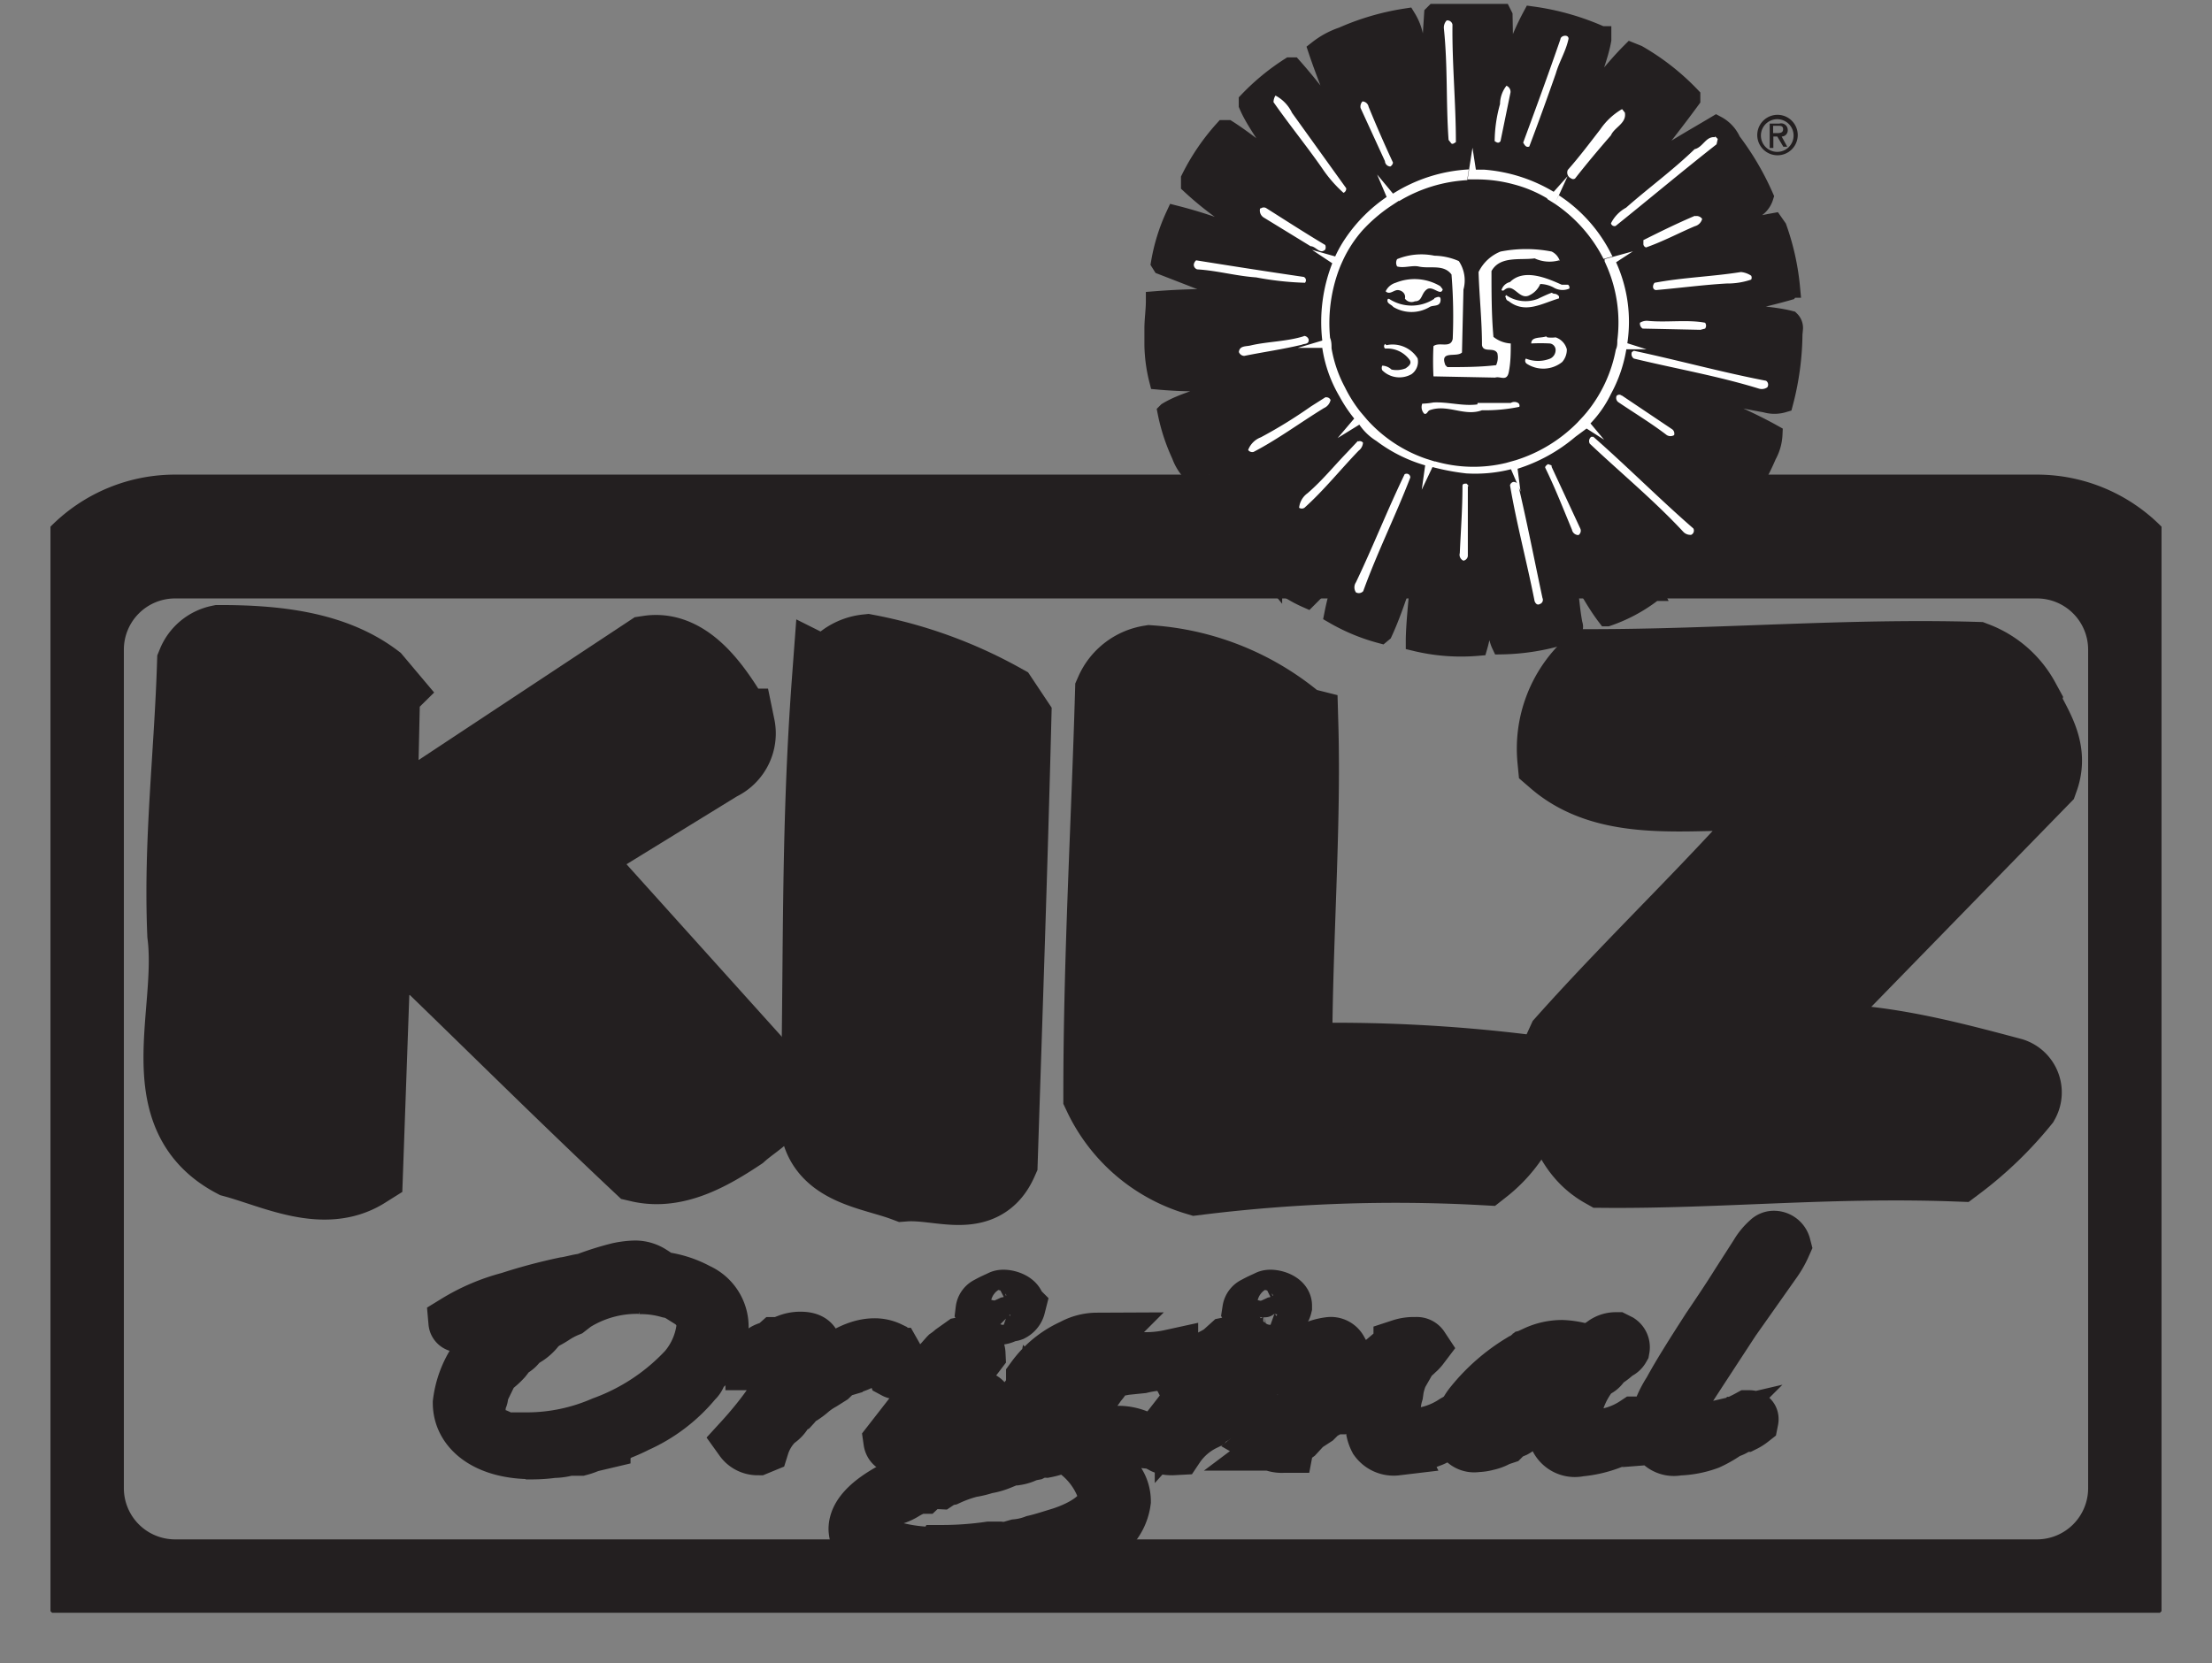 <svg id="Layer_1" data-name="Layer 1" xmlns="http://www.w3.org/2000/svg" xmlns:xlink="http://www.w3.org/1999/xlink" width="90.72" height="68.23" viewBox="0 0 90.72 68.23"><rect x="0" y="0" width="90.72" height="68.23" fill="#808080" stroke="none"/><defs><style>.cls-1,.cls-3,.cls-5,.cls-6,.cls-8{fill:none;}.cls-2{clip-path:url(#clip-path);}.cls-3,.cls-5,.cls-6,.cls-8{stroke:#231f20;}.cls-3{stroke-width:5.08px;}.cls-4{fill:#231f20;}.cls-5{stroke-width:3.14px;}.cls-6{stroke-width:0.83px;}.cls-7{fill:#fff;}.cls-8{stroke-width:2.26px;}</style><clipPath id="clip-path" transform="translate(2.07 0.16)"><polyline class="cls-1" points="0 0 0 66 86.58 66 86.58 0"/></clipPath></defs><title>logo_kilz</title><g class="cls-2"><path class="cls-3" d="M86.11,60.89a4.64,4.64,0,0,1-4.64,4.64H5.11A4.64,4.64,0,0,1,.47,60.89V26.49a4.64,4.64,0,0,1,4.64-4.64H81.47a4.64,4.64,0,0,1,4.64,4.64v34.4h0Z" transform="translate(2.07 0.16)"/></g><path class="cls-4" d="M13.59,28.16l-0.12,5.5h0.48l10.59-7c1.71-.26,2.89,1.81,3.61,3a1.32,1.32,0,0,1-.75,1.47l-6,3.69-0.08.26,8.48,9.42c-0.08.87-.91,1.24-1.55,1.81-1.19.79-2.62,1.62-4.08,1.28-3-2.82-6-5.8-9-8.7a2.93,2.93,0,0,0-2,1.09l-0.28,7.87c-1.67,1.05-3.69,0-5.35-.45-3.49-1.85-1.59-6-2-9.23-0.16-3.8.28-7.31,0.4-11.11a1.38,1.38,0,0,1,1-.83c2.22,0,4.6.23,6.34,1.54l0.32,0.38" transform="translate(2.07 0.16)"/><path class="cls-5" d="M13.59,28.16l-0.12,5.5h0.48l10.59-7c1.71-.26,2.89,1.81,3.61,3a1.32,1.32,0,0,1-.75,1.47l-6,3.69-0.08.26,8.48,9.42c-0.08.87-.91,1.24-1.55,1.81-1.19.79-2.62,1.62-4.08,1.28-3-2.82-6-5.8-9-8.7a2.93,2.93,0,0,0-2,1.09l-0.28,7.87c-1.67,1.05-3.69,0-5.35-.45-3.49-1.85-1.59-6-2-9.23-0.16-3.8.28-7.31,0.4-11.11a1.38,1.38,0,0,1,1-.83c2.22,0,4.6.23,6.34,1.54l0.32,0.38h0Z" transform="translate(2.07 0.16)"/><path class="cls-4" d="M39,28.61l0.48,0.72c-0.16,6.29-.36,12-0.56,18.15-0.75,1.69-2.42.79-3.89,0.9-1.31-.49-3.25-0.64-3.53-2.34,0.16-6.59,0-11.9.48-18.34a1.87,1.87,0,0,1,1.51-1.09,18.42,18.42,0,0,1,5.51,2" transform="translate(2.07 0.16)"/><path class="cls-5" d="M39,28.61l0.48,0.72c-0.16,6.29-.36,12-0.56,18.15-0.75,1.69-2.42.79-3.89,0.9-1.31-.49-3.25-0.64-3.53-2.34,0.16-6.59,0-11.9.48-18.34a1.87,1.87,0,0,1,1.51-1.09,18.42,18.42,0,0,1,5.51,2h0Z" transform="translate(2.07 0.16)"/><path class="cls-4" d="M80.83,28.61c0.44,1,1.23,1.92.79,3.16L71.23,42.43l0.2,0.19c3.05-.23,6.15.6,9,1.36A0.71,0.71,0,0,1,80.83,45a15.12,15.12,0,0,1-2.66,2.56c-5.19-.19-9.71.3-14.47,0.26-1.47-.83-1.82-2.6-2.06-4.18l0.48-1.05c3.09-3.46,6.42-6.55,9.4-10.06-2.86-.64-7.14.75-9.79-1.54a4.55,4.55,0,0,1,1.43-3.77c5.31,0,10.55-.45,15.78-0.3a3.64,3.64,0,0,1,1.9,1.66" transform="translate(2.07 0.16)"/><path class="cls-5" d="M80.83,28.61c0.44,1,1.23,1.92.79,3.16L71.23,42.43l0.2,0.19c3.05-.23,6.15.6,9,1.36A0.71,0.71,0,0,1,80.83,45a15.12,15.12,0,0,1-2.66,2.56c-5.19-.19-9.71.3-14.47,0.26-1.47-.83-1.82-2.6-2.06-4.18l0.48-1.05c3.09-3.46,6.42-6.55,9.4-10.06-2.86-.64-7.14.75-9.79-1.54a4.55,4.55,0,0,1,1.43-3.77c5.31,0,10.55-.45,15.78-0.3a3.64,3.64,0,0,1,1.9,1.66h0Z" transform="translate(2.07 0.16)"/><path class="cls-4" d="M51.25,29.59C51.37,33.8,51,38.59,51,43l0.36,0.38a63.56,63.56,0,0,1,9,.45c0.52,0.23.28,0.9,0.2,1.24a5.4,5.4,0,0,1-1.82,2.64A66.07,66.07,0,0,0,47,48.12a6.33,6.33,0,0,1-3.89-3.35c0-5.65.32-11,.48-16.54a2,2,0,0,1,1.51-1.17,10.47,10.47,0,0,1,6.11,2.52" transform="translate(2.07 0.16)"/><path class="cls-5" d="M51.25,29.59C51.37,33.8,51,38.59,51,43l0.36,0.38a63.56,63.56,0,0,1,9,.45c0.52,0.23.28,0.9,0.2,1.24a5.4,5.4,0,0,1-1.82,2.64A66.07,66.07,0,0,0,47,48.12a6.33,6.33,0,0,1-3.89-3.35c0-5.65.32-11,.48-16.54a2,2,0,0,1,1.51-1.17,10.47,10.47,0,0,1,6.11,2.52h0Z" transform="translate(2.07 0.16)"/><path class="cls-4" d="M71.46,13.33A0.41,0.41,0,0,0,71.34,13c-0.74-.19-1.58-0.19-2.34-0.33l-0.14-.08a0.19,0.19,0,0,1,.08-0.24c0.79-.22,1.55-0.38,2.32-0.6l0.08-.11A10.08,10.08,0,0,0,70.8,9.2L70.66,9a15.9,15.9,0,0,0-1.72.41c-0.16,0-.35.16-0.46,0a0.17,0.17,0,0,1,0-.22,10.29,10.29,0,0,1,1.17-.71,0.85,0.85,0,0,0,.6-0.57,11.15,11.15,0,0,0-1.33-2.26A1.33,1.33,0,0,0,68.32,5c-0.87.52-1.74,1-2.56,1.58l-0.22,0a0.26,0.26,0,0,1-.14-0.27c0.63-.79,1.25-1.58,1.85-2.4l0-.11A9.62,9.62,0,0,0,65.08,2.1L64.83,2c-0.6.6-1.09,1.25-1.63,1.88A0.19,0.19,0,0,1,63,3.79c0.08-.79.46-1.53,0.6-2.32l0-.14A10.37,10.37,0,0,0,60.78.52,10.34,10.34,0,0,0,60,2.4a0.53,0.53,0,0,1-.3.44,0.21,0.21,0,0,1-.11-0.11L59.55,0.49l-0.08-.16a10.5,10.5,0,0,0-2.61,0l-0.11.11L56.61,2.64a0.25,0.25,0,0,1-.16.16,3.59,3.59,0,0,1-.57-1.5A2.24,2.24,0,0,0,55.6.6,10.26,10.26,0,0,0,53,1.36a3.34,3.34,0,0,0-1,.54c0.3,0.9.68,1.8,1,2.7,0,0.11.11,0.27,0,.35a0.23,0.23,0,0,1-.27-0.08c-0.57-.76-1.17-1.55-1.8-2.26H50.84A9.17,9.17,0,0,0,49.15,4l0,0.14c0.35,0.82,1,1.52,1.31,2.34a0.17,0.17,0,0,1-.19.14c-0.68-.46-1.31-1-2-1.44H48.14a8.87,8.87,0,0,0-1.36,2l0,0.22A13,13,0,0,0,48.58,8.8a2,2,0,0,1,.65.68,0.23,0.23,0,0,1-.33.14,19.22,19.22,0,0,0-2.75-.93,7.62,7.62,0,0,0-.6,1.93l0.05,0.08,1.34,0.52a4.33,4.33,0,0,0,1.17.3,1.21,1.21,0,0,1,.49.41,0.2,0.2,0,0,1-.16.19,29.46,29.46,0,0,0-3.1.08c0,0.36-.06.75-0.06,1.13,0,0.22,0,.43,0,0.64a6.18,6.18,0,0,0,.19,1.44,17.19,17.19,0,0,0,2.37.05L48,15.55a0.19,0.19,0,0,1,0,.3c-0.71.35-1.5,0.49-2.18,0.9a7.7,7.7,0,0,0,.57,1.74,2,2,0,0,0,.38.65c0.63-.19,1.23-0.49,1.85-0.68,0.11,0,.27-0.14.35,0a0.26,0.26,0,0,1-.05.24l-1.61,1.33a0.17,0.17,0,0,0,0,.16,6.9,6.9,0,0,0,1.55,1.88,12,12,0,0,0,2-1.36,0.31,0.31,0,0,1,.27,0,0.25,0.25,0,0,1,0,.27L49.75,22.9c-0.16.27,0.22,0.38,0.35,0.54a5.42,5.42,0,0,0,1.44.93c0.49-.49,1-1,1.39-1.55,0.08,0,.14-0.14.22-0.08a0.42,0.42,0,0,1,.14.19,11.53,11.53,0,0,0-.63,2.1,7.83,7.83,0,0,0,1.91.79l0.06-.05c0.46-1,.73-2,1.12-3L56,22.52a0.22,0.22,0,0,1,.22.11c0,1.12-.19,2.29-0.22,3.4L56,26.14a7.92,7.92,0,0,0,2.53.19c0.14-.49.19-1,0.35-1.47a0.22,0.22,0,0,1,.3.05c0.16,0.44.16,1,.33,1.36a9.15,9.15,0,0,0,2.56-.41c0.11-.16.46-0.11,0.35-0.41-0.16-.82-0.16-1.72-0.38-2.51l0.14-.22a0.32,0.32,0,0,1,.3.19c0.46,0.74.82,1.5,1.36,2.21a6.44,6.44,0,0,0,1.77-.93l0.08-.11a19.39,19.39,0,0,0-1.5-2.48,0.3,0.3,0,0,1,0-.3,0.22,0.22,0,0,1,.24-0.08l2.23,2.07,0.11,0a9.48,9.48,0,0,0,1-.84,5,5,0,0,0,1.06-1.33,13.55,13.55,0,0,0-1.63-1.44c-0.06-.11-0.11-0.27,0-0.33a5.76,5.76,0,0,1,1,.35,3.16,3.16,0,0,0,1.28.46,9.78,9.78,0,0,0,.9-1.66,1.89,1.89,0,0,0,.24-0.84c-0.93-.52-1.91-0.93-2.89-1.36-0.11-.08-0.33-0.11-0.3-0.33a0.28,0.28,0,0,1,.25-0.16c0.9,0.19,1.77.38,2.67,0.54a1.25,1.25,0,0,0,.71,0,11.44,11.44,0,0,0,.38-2.91s0-.1,0-0.15" transform="translate(2.07 0.16)"/><g class="cls-2"><path class="cls-6" d="M71.46,13.33A0.41,0.41,0,0,0,71.34,13c-0.74-.19-1.58-0.19-2.34-0.33l-0.14-.08a0.19,0.19,0,0,1,.08-0.24c0.79-.22,1.55-0.38,2.32-0.6l0.08-.11A10.08,10.08,0,0,0,70.8,9.2L70.66,9a15.9,15.9,0,0,0-1.72.41c-0.16,0-.35.16-0.46,0a0.17,0.17,0,0,1,0-.22,10.29,10.29,0,0,1,1.17-.71,0.85,0.85,0,0,0,.6-0.57,11.15,11.15,0,0,0-1.33-2.26A1.33,1.33,0,0,0,68.32,5c-0.87.52-1.74,1-2.56,1.58l-0.22,0a0.26,0.26,0,0,1-.14-0.27c0.63-.79,1.25-1.58,1.85-2.4l0-.11A9.62,9.62,0,0,0,65.08,2.1L64.83,2c-0.6.6-1.09,1.25-1.63,1.88A0.19,0.19,0,0,1,63,3.79c0.08-.79.46-1.53,0.6-2.32l0-.14A10.37,10.37,0,0,0,60.78.52,10.34,10.34,0,0,0,60,2.4a0.53,0.53,0,0,1-.3.44,0.21,0.21,0,0,1-.11-0.11L59.55,0.49l-0.08-.16a10.5,10.5,0,0,0-2.61,0l-0.11.11L56.61,2.64a0.25,0.25,0,0,1-.16.16,3.59,3.59,0,0,1-.57-1.5A2.24,2.24,0,0,0,55.6.6,10.26,10.26,0,0,0,53,1.36a3.34,3.34,0,0,0-1,.54c0.3,0.9.68,1.8,1,2.7,0,0.11.11,0.27,0,.35a0.23,0.23,0,0,1-.27-0.08c-0.57-.76-1.17-1.55-1.8-2.26H50.84A9.17,9.17,0,0,0,49.15,4l0,0.14c0.35,0.82,1,1.52,1.31,2.34a0.17,0.17,0,0,1-.19.14c-0.68-.46-1.31-1-2-1.44H48.14a8.87,8.87,0,0,0-1.36,2l0,0.22A13,13,0,0,0,48.58,8.8a2,2,0,0,1,.65.68,0.23,0.23,0,0,1-.33.14,19.22,19.22,0,0,0-2.75-.93,7.62,7.62,0,0,0-.6,1.93l0.05,0.08,1.34,0.52a4.33,4.33,0,0,0,1.17.3,1.21,1.21,0,0,1,.49.41,0.2,0.2,0,0,1-.16.19,29.46,29.46,0,0,0-3.1.08c0,0.36-.06.75-0.06,1.13,0,0.22,0,.43,0,0.64a6.18,6.18,0,0,0,.19,1.44,17.19,17.19,0,0,0,2.37.05L48,15.55a0.19,0.19,0,0,1,0,.3c-0.71.35-1.5,0.49-2.18,0.9a7.7,7.7,0,0,0,.57,1.74,2,2,0,0,0,.38.65c0.63-.19,1.23-0.49,1.85-0.68,0.11,0,.27-0.14.35,0a0.26,0.26,0,0,1-.05.24l-1.61,1.33a0.17,0.17,0,0,0,0,.16,6.9,6.9,0,0,0,1.55,1.88,12,12,0,0,0,2-1.36,0.31,0.31,0,0,1,.27,0,0.25,0.25,0,0,1,0,.27L49.75,22.9c-0.16.27,0.22,0.38,0.35,0.54a5.42,5.42,0,0,0,1.44.93c0.49-.49,1-1,1.39-1.55,0.08,0,.14-0.14.22-0.08a0.42,0.42,0,0,1,.14.19,11.53,11.53,0,0,0-.63,2.1,7.83,7.83,0,0,0,1.91.79l0.06-.05c0.46-1,.73-2,1.12-3L56,22.52a0.22,0.22,0,0,1,.22.11c0,1.12-.19,2.29-0.22,3.4L56,26.14a7.92,7.92,0,0,0,2.53.19c0.14-.49.19-1,0.35-1.47a0.22,0.22,0,0,1,.3.05c0.16,0.44.16,1,.33,1.36a9.15,9.15,0,0,0,2.56-.41c0.11-.16.46-0.11,0.35-0.41-0.16-.82-0.16-1.72-0.38-2.51l0.14-.22a0.32,0.32,0,0,1,.3.19c0.46,0.74.82,1.5,1.36,2.21a6.44,6.44,0,0,0,1.77-.93l0.08-.11a19.39,19.39,0,0,0-1.5-2.48,0.3,0.3,0,0,1,0-.3,0.22,0.22,0,0,1,.24-0.08l2.23,2.07,0.11,0a9.48,9.48,0,0,0,1-.84,5,5,0,0,0,1.06-1.33,13.55,13.55,0,0,0-1.63-1.44c-0.06-.11-0.11-0.27,0-0.33a5.76,5.76,0,0,1,1,.35,3.16,3.16,0,0,0,1.28.46,9.78,9.78,0,0,0,.9-1.66,1.89,1.89,0,0,0,.24-0.84c-0.93-.52-1.91-0.93-2.89-1.36-0.11-.08-0.33-0.11-0.3-0.33a0.28,0.28,0,0,1,.25-0.16c0.9,0.19,1.77.38,2.67,0.54a1.25,1.25,0,0,0,.71,0,11.44,11.44,0,0,0,.38-2.91s0-.1,0-0.15h0Z" transform="translate(2.07 0.16)"/></g><path class="cls-7" d="M61.87,10.52a1.45,1.45,0,0,1-1-.08c-0.6.08-1.42-.11-1.77,0.52,0,0.87,0,1.8.08,2.7a1.25,1.25,0,0,0,.71.27c0,0.38,0,.76-0.08,1.17s-0.35.16-.56,0.23l-2.53-.05a12.34,12.34,0,0,1,0-1.24c0.24-.19.71,0.11,0.79-0.3a21.29,21.29,0,0,0-.05-2.64c-0.33-.44-0.9-0.22-1.36-0.33-0.27-.05-0.6.08-0.87,0a0.3,0.3,0,0,1,0-.3,2.63,2.63,0,0,1,1.53-.14,2.6,2.6,0,0,1,1,.22,1.42,1.42,0,0,1,.19,1.17L57.89,14.3c-0.22.22-.93-0.11-0.68,0.52l0.08,0.08c0.63,0,1.33,0,2-.08a0.77,0.77,0,0,0,.05-0.49c-0.14-.27-0.57,0-0.63-0.33,0-1-.11-2-0.14-3a1.71,1.71,0,0,1,.9-0.84,5.44,5.44,0,0,1,2.1,0,0.65,0.65,0,0,1,.33.38h0Zm0.11,1c-0.6-.27-1.55-0.68-2.12-0.11a0.48,0.48,0,0,0-.35.33,0.08,0.08,0,0,0,.11,0c0.38-.33.59,0.39,1,0.23a0.91,0.91,0,0,0,.48-0.48,1.24,1.24,0,0,1,.54.14,0.71,0.71,0,0,0,.65.05,0.14,0.14,0,0,0-.05-0.16l-0.25,0h0ZM57,11.58a2.06,2.06,0,0,0-1.83-.14,0.66,0.66,0,0,0-.41.35c0.16,0.16.33-.05,0.49-0.05s0.35,0.14.3,0.35a0.33,0.33,0,0,0,.41.11c0.31,0,.25-0.32.49-0.49s0.57,0.3.65,0L57,11.58h0Zm4.57,0.27C61.4,11.91,61.21,12,61,12.1a1.4,1.4,0,0,1-1.31-.16c0,0.05-.05.08,0,0.11a0.15,0.15,0,0,0,.11.14c0.68,0.54,1.36.1,2.07-.11V12a0.25,0.25,0,0,0-.22-0.11h0Zm-4.82.25a1.69,1.69,0,0,1-1.85,0s0,0-.05,0c-0.08.19,0.14,0.22,0.22,0.33a1.45,1.45,0,0,0,1.5,0c0.14-.08.41,0,0.44-0.25s-0.16-.14-0.25-0.11h0Zm4.59,1.54c-0.22.08-.61,0-0.61,0.29a7.14,7.14,0,0,1,.76,0,0.27,0.27,0,0,1,.24.27,0.39,0.39,0,0,1-.22.35,1.35,1.35,0,0,1-1,0,0.15,0.15,0,0,0,.05.22A1.24,1.24,0,0,0,62,14.69a0.77,0.77,0,0,0,.19-0.52,0.7,0.7,0,0,0-.46-0.49,1.3,1.3,0,0,1-.34,0h0Zm-6.6.31a0.12,0.12,0,0,0,0,.19,1.14,1.14,0,0,1,1,.46c0.11,0.16-.05.27-0.16,0.35A1,1,0,0,1,55,15a0.59,0.59,0,0,0-.38-0.16,0.22,0.22,0,0,0,0,.19,1,1,0,0,0,1.2.16,0.63,0.63,0,0,0,.25-0.65A1.21,1.21,0,0,0,54.79,14h0Zm3.78,2.48c-0.6.08-1.2-.11-1.8-0.08a3,3,0,0,1-.46.05,0.39,0.39,0,0,0,.08.41c0.11,0.05.14-.11,0.22-0.14,0.74-.27,1.42.27,2.15,0a6.91,6.91,0,0,0,1.53-.14,0.13,0.13,0,0,0-.05-0.16,0.29,0.29,0,0,0-.3,0c-0.49,0-.9,0-1.36,0h0ZM57.26,0.68a0.43,0.43,0,0,0-.11.35c0.16,1.58.08,3,.19,4.55l0.11,0.14c0.05,0.05.11,0,.19-0.05,0-1.63-.16-3.24-0.14-4.82A0.21,0.21,0,0,0,57.26.68h0Zm4.66,0.79c-0.49,1.42-1,2.81-1.52,4.22,0.05,0.08.11,0.22,0.25,0.16,0.38-1,.74-2,1.09-3,0.14-.49.41-0.9,0.52-1.42,0-.19-0.3-0.14-0.33,0h0ZM59.72,3.35a1.24,1.24,0,0,0-.27.76,5.76,5.76,0,0,0-.22,1.52c0.08,0.05.16,0.11,0.24,0l0.41-2a0.27,0.27,0,0,0-.16-0.27h0Zm-9.48.41a0.53,0.53,0,0,0-.08.27c0.65,0.93,1.36,1.8,2,2.72a5.3,5.3,0,0,0,.87,1,0.18,0.18,0,0,0,.11-0.19L50.92,4.47a1.56,1.56,0,0,0-.68-0.71h0ZM53.81,4a0.31,0.31,0,0,0-.08.27l1,2.18a0.23,0.23,0,0,0,.22.22,0.22,0.22,0,0,0,.11-0.16q-0.53-1.14-1-2.29A0.27,0.27,0,0,0,53.81,4h0ZM64.43,4.33a2.77,2.77,0,0,0-.87.82c-0.44.57-.87,1.14-1.33,1.66a0.26,0.26,0,0,0,.14.35,0.13,0.13,0,0,0,.16,0C63,6.56,63.47,6,64,5.39c0.14-.33.65-0.49,0.57-0.93l-0.11-.14h0Zm3.84,1.14c-0.38-.05-0.49.41-0.84,0.49-0.9.87-1.88,1.58-2.81,2.4A1.49,1.49,0,0,0,64,9a0.15,0.15,0,0,0,.19.11c1.36-1.09,2.75-2.26,4.14-3.35l0.05-.22-0.11-.11h0ZM49.61,8.39a0.34,0.34,0,0,0,.16.38l1.91,1.17c0.22,0,.38.35,0.6,0.14a0.24,0.24,0,0,0,0-.19c-0.82-.49-1.61-1-2.4-1.5a0.2,0.2,0,0,0-.24,0h0Zm17.84,0.3c-0.71.3-1.42,0.65-2.12,1l0,0.14a0.15,0.15,0,0,0,.11.16c0.71-.25,1.36-0.6,2-0.87a0.42,0.42,0,0,0,.3-0.3,0.28,0.28,0,0,0-.3-0.11h0ZM47,10.51a0.28,0.28,0,0,0-.11.19,0.2,0.2,0,0,0,.14.19c0.82,0.05,1.58.27,2.42,0.33a12.64,12.64,0,0,0,2,.22,0.15,0.15,0,0,0-.05-0.24c-1.5-.22-2.91-0.44-4.41-0.68h0ZM69.33,11c-1.2.19-2.37,0.22-3.54,0.44-0.08.08-.11,0.27,0.05,0.3,0.93-.08,2-0.22,2.91-0.27a3,3,0,0,0,1-.16,0.17,0.17,0,0,0,0-.16A0.9,0.9,0,0,0,69.33,11h0Zm-3.87,2a0.53,0.53,0,0,0-.27.08,0.24,0.24,0,0,0,.11.24l2.37,0.05,0.19-.05a0.2,0.2,0,0,0,0-.24c-0.74-.14-1.58,0-2.37-0.08h0Zm-14.05.63c-0.68.22-1.5,0.22-2.18,0.38-0.19.05-.46,0-0.49,0.27a0.24,0.24,0,0,0,.22.16c0.79-.16,1.58-0.27,2.37-0.46,0.08-.05.3,0,0.27-0.22a0.21,0.21,0,0,0-.19-0.14h0Zm13.53,0.6-0.08.05a0.22,0.22,0,0,0,.08.27c1.69,0.41,3.43.71,5.12,1.23a0.4,0.4,0,0,0,.35-0.05,0.19,0.19,0,0,0-.05-0.27c-1.82-.35-3.59-0.84-5.42-1.23h0Zm-1.65,3.53h-0.1a0.22,0.22,0,0,0-.06.28c1.26,1.19,2.63,2.32,3.83,3.61a0.4,0.4,0,0,0,.33.13,0.19,0.19,0,0,0,.09-0.26C66,20.32,64.69,19,63.29,17.77h0Zm1.16-1.68a0.15,0.15,0,0,0-.22,0,0.22,0.22,0,0,0,.06.25c0.68,0.46,1.36.87,2,1.36a0.29,0.29,0,0,0,.3,0,0.22,0.22,0,0,0-.08-0.24l-2.07-1.39h0Zm-12.15.05-0.6.38C51,17,50.35,17.4,49.64,17.78a0.89,0.89,0,0,0-.52.52,0.21,0.21,0,0,0,.22.08c1-.52,1.91-1.2,2.89-1.8a0.47,0.47,0,0,0,.27-0.33,0.18,0.18,0,0,0-.19-0.11h0Zm1.32,1.8-0.46.49c-0.55.57-1,1.13-1.6,1.65a0.84,0.84,0,0,0-.35.6,0.2,0.2,0,0,0,.22,0c0.8-.72,1.47-1.56,2.22-2.34A0.45,0.45,0,0,0,53.83,18a0.17,0.17,0,0,0-.2-0.05h0Zm7.94,1-0.14-.05c-0.08.05-.14,0.11-0.11,0.16,0.41,0.84.74,1.69,1.09,2.53a0.27,0.27,0,0,0,.27.22,0.22,0.22,0,0,0,.08-0.25L61.57,19h0Zm-3.38.86-0.1-.11c-0.1,0-.17,0-0.17.1,0,0.94-.07,1.84-0.11,2.75a0.26,0.26,0,0,0,.15.31,0.22,0.22,0,0,0,.18-0.19l0-2.88h0Zm-2.64-.5c-0.71,1.47-1.31,3-2,4.44a0.37,0.37,0,0,0,0,.41,0.24,0.24,0,0,0,.3-0.05c0.57-1.58,1.33-3.1,1.93-4.66a0.15,0.15,0,0,0-.22-0.14h0ZM60,19.61a0.18,0.18,0,0,0-.14.14c0.27,1.58.68,3.1,1,4.71,0,0.05.08,0.24,0.22,0.16a0.18,0.18,0,0,0,.11-0.25c-0.33-1.55-.63-3.1-1-4.66A0.22,0.22,0,0,0,60,19.61h0ZM58.11,7.19l0.06-.4a6.47,6.47,0,0,0-3.12,1l0.26,0.3a6.06,6.06,0,0,1,2.8-.86h0Zm5.59,3.27,0.36-.1a6.19,6.19,0,0,0-2.2-2.51L61.7,8.2a6,6,0,0,1,2,2.27h0ZM60,7.4a5.27,5.27,0,0,1,1.42.6l0.25-.28a6.52,6.52,0,0,0-2.87-.92H58.45l0.06,0.4A5.73,5.73,0,0,1,60,7.4h0Zm4.67,6.53a5.89,5.89,0,0,0-.46-3.33l0.69-.45-0.8.22-0.36.1,0,0.09,0.11,0.25a5.8,5.8,0,0,1,.41,3c0,0.12,0,.25-0.06.37A5.73,5.73,0,0,1,63,16.76l-0.12.14-0.26.28a6.12,6.12,0,0,1-2.53,1.54l-0.39.11a5.69,5.69,0,0,1-2.9-.06H56.77l-0.35-.11A5.77,5.77,0,0,1,54,17.06l-0.28-.33a5.57,5.57,0,0,1-.63-1,5.25,5.25,0,0,1-.55-1.6c0-.14,0-0.29-0.06-0.43a6.31,6.31,0,0,1,.38-2.84c0.05-.13.11-0.26,0.17-0.39A5.15,5.15,0,0,1,53.8,9.3a6.47,6.47,0,0,1,1.16-1l0.35-.23-0.26-.3L54.41,7,54.8,7.92A6.36,6.36,0,0,0,53.12,9.6a5.1,5.1,0,0,0-.43.76l-0.95-.27,0.83,0.55a6.63,6.63,0,0,0-.41,3.17l-1,.3,1,0a5.51,5.51,0,0,0,.71,2,5.79,5.79,0,0,0,.6.9l-0.68.8,0.89-.55a2.33,2.33,0,0,0,.7.67,6.15,6.15,0,0,0,2,1l-0.14,1,0.44-.93a9.61,9.61,0,0,0,1.38.26,6,6,0,0,0,1.84-.17L60.29,20l-0.12-.93a6.81,6.81,0,0,0,2.37-1.31L63,17.42v0l0.72,0.46-0.56-.67A4.7,4.7,0,0,0,64,16a5.79,5.79,0,0,0,.63-1.83h0.83l-0.79-.25h0ZM61.86,7.86l0.36-.79-0.58.65L61.38,8,61.7,8.2l0.15-.34h0Zm-3.4-1.06L58.32,5.9l-0.14.9-0.06.4h0.4l-0.06-.4" transform="translate(2.07 0.16)"/><path class="cls-4" d="M70.15,5.38a0.67,0.67,0,1,1,.67.69,0.67,0.67,0,0,1-.67-0.69h0Zm0.67,0.83A0.83,0.83,0,1,0,70,5.38a0.83,0.83,0,0,0,.84.83h0Zm-0.17-.77h0.17l0.25,0.42h0.16L71,5.44a0.25,0.25,0,0,0,.25-0.26,0.27,0.27,0,0,0-.34-0.27H70.51v1h0.15V5.44h0Zm0-.12V5h0.2c0.1,0,.21,0,0.21.14s-0.11.16-.23,0.16H70.65" transform="translate(2.07 0.16)"/><path class="cls-4" d="M24.13,52.62a4.16,4.16,0,0,1,1.23.16A2.53,2.53,0,0,1,26,53a3.39,3.39,0,0,1,.33.09v0.18s0.16,0.1.23,0.17a0.43,0.43,0,0,1,.06.16,1,1,0,0,1,.19.62A3.24,3.24,0,0,1,26.06,56a8.71,8.71,0,0,1-3.41,2.26,7.81,7.81,0,0,1-3.08.65H19a1,1,0,0,1-.31,0c-0.14,0-.31-0.14-0.47-0.18a1.16,1.16,0,0,1-.76-1,1.68,1.68,0,0,1,.08-0.28c0-.14.08-0.23,0.1-0.31s0-.18,0-0.31a0.5,0.5,0,0,1,.23-0.32l0.16-.33a0.92,0.92,0,0,0,.12-0.18,3,3,0,0,0,.45-0.4,2.27,2.27,0,0,0,.23-0.33A0.74,0.74,0,0,0,19.2,55l0.19-.18A1.65,1.65,0,0,0,20,54.3l0.23-.2a3.68,3.68,0,0,0,.41-0.23,3.45,3.45,0,0,1,.6-0.32l0.27-.21a4.77,4.77,0,0,1,2.65-.73h0ZM19.77,59.4a6.31,6.31,0,0,0,.84-0.06,2.26,2.26,0,0,0,.62-0.09c0.1,0,.29,0,0.49,0a2.48,2.48,0,0,0,.39-0.14l0.55-.13a2.21,2.21,0,0,0,.64-0.36c0.06,0,.62-0.25.72-0.31a6.5,6.5,0,0,0,2.41-1.83,0.57,0.57,0,0,0,.16-0.23c0-.08.12-0.19,0.19-0.29a1.48,1.48,0,0,0,.53-0.85,0.78,0.78,0,0,1,.06-0.33,0.92,0.92,0,0,1,.12-0.3,1.62,1.62,0,0,0-.95-1.69A4.16,4.16,0,0,0,25,52.31c-0.12-.09-0.18-0.15-0.33-0.24a1.25,1.25,0,0,0-.7-0.21,3.76,3.76,0,0,0-.66.08,11.89,11.89,0,0,0-1.42.45c-0.16,0-.56.12-0.8,0.15a22.28,22.28,0,0,0-2.28.61,8.11,8.11,0,0,0-2.18.93,0.11,0.11,0,0,0,.12.1,1,1,0,0,0,.33-0.1,9.21,9.21,0,0,1,1.5-.54,5.92,5.92,0,0,1,1.23-.26,0.24,0.24,0,0,1,.21.07,0.46,0.46,0,0,1-.18.17,5.91,5.91,0,0,0-1.64,1.32L18,55a4,4,0,0,0-1.19,2.39c0,1.12,1.07,2,2.94,2h0" transform="translate(2.07 0.16)"/><path class="cls-8" d="M24.13,52.62a4.16,4.16,0,0,1,1.23.16A2.53,2.53,0,0,1,26,53a3.39,3.39,0,0,1,.33.09v0.18s0.16,0.1.23,0.17a0.43,0.43,0,0,1,.06.16,1,1,0,0,1,.19.62A3.24,3.24,0,0,1,26.06,56a8.71,8.71,0,0,1-3.41,2.26,7.81,7.81,0,0,1-3.08.65H19a1,1,0,0,1-.31,0c-0.14,0-.31-0.14-0.47-0.18a1.16,1.16,0,0,1-.76-1,1.68,1.68,0,0,1,.08-0.28c0-.14.08-0.23,0.1-0.31s0-.18,0-0.31a0.5,0.5,0,0,1,.23-0.32l0.16-.33a0.92,0.92,0,0,0,.12-0.18,3,3,0,0,0,.45-0.4,2.27,2.27,0,0,0,.23-0.33A0.74,0.74,0,0,0,19.2,55l0.19-.18A1.65,1.65,0,0,0,20,54.3l0.23-.2a3.68,3.68,0,0,0,.41-0.23,3.45,3.45,0,0,1,.6-0.32l0.27-.21a4.77,4.77,0,0,1,2.65-.73h0ZM19.77,59.4a6.31,6.31,0,0,0,.84-0.06,2.26,2.26,0,0,0,.62-0.09c0.1,0,.29,0,0.49,0a2.48,2.48,0,0,0,.39-0.14l0.55-.13a2.21,2.21,0,0,0,.64-0.36c0.06,0,.62-0.25.72-0.31a6.5,6.5,0,0,0,2.41-1.83,0.57,0.57,0,0,0,.16-0.23c0-.08.12-0.19,0.19-0.29a1.48,1.48,0,0,0,.53-0.85,0.78,0.78,0,0,1,.06-0.33,0.92,0.92,0,0,1,.12-0.3,1.62,1.62,0,0,0-.95-1.69A4.16,4.16,0,0,0,25,52.31c-0.12-.09-0.18-0.15-0.33-0.24a1.25,1.25,0,0,0-.7-0.21,3.76,3.76,0,0,0-.66.08,11.89,11.89,0,0,0-1.42.45c-0.16,0-.56.12-0.8,0.15a22.28,22.28,0,0,0-2.28.61,8.11,8.11,0,0,0-2.18.93,0.11,0.11,0,0,0,.12.1,1,1,0,0,0,.33-0.1,9.21,9.21,0,0,1,1.5-.54,5.92,5.92,0,0,1,1.23-.26,0.24,0.24,0,0,1,.21.07,0.46,0.46,0,0,1-.18.17,5.91,5.91,0,0,0-1.64,1.32L18,55a4,4,0,0,0-1.19,2.39c0,1.12,1.07,2,2.94,2h0Z" transform="translate(2.07 0.16)"/><path class="cls-4" d="M29,59.23a0.79,0.79,0,0,1-.64-0.33c0.86-.94,1.89-2.31,1.89-3a0.41,0.41,0,0,0-.47-0.45,1.91,1.91,0,0,0-.91.29l-0.06,0V55.63a4,4,0,0,1,.47-0.37,0.73,0.73,0,0,1,.33-0.1L29.79,55,30,55a0.61,0.61,0,0,1,.21-0.11,1.37,1.37,0,0,1,.55-0.11c0.35,0,.55.11,0.55,0.37a2.77,2.77,0,0,1-.62,1.26c-0.16.28-.37,0.54-0.53,0.78a0.08,0.08,0,0,1,0,0h0.1c1.73-1.5,2.65-2.14,3.54-2.14a1.4,1.4,0,0,1,.62.14l0.21,0.25a1.23,1.23,0,0,1,.16.65,0.17,0.17,0,0,1-.16,0,0.74,0.74,0,0,0-.78-0.48,4.4,4.4,0,0,0-.49.06,1.91,1.91,0,0,1-.31.15,0.71,0.71,0,0,0-.27,0l-0.12.14-0.37.11L32,56.35l-0.35.22a3,3,0,0,0-.49.34,2.67,2.67,0,0,1-.29.22l-0.21.1a2.4,2.4,0,0,1-.23.29l-0.21.1a1,1,0,0,1-.43.54,2.36,2.36,0,0,0-.62,1L29,59.23" transform="translate(2.07 0.16)"/><path class="cls-8" d="M29,59.23a0.79,0.79,0,0,1-.64-0.33c0.86-.94,1.89-2.31,1.89-3a0.41,0.41,0,0,0-.47-0.45,1.91,1.91,0,0,0-.91.29l-0.06,0V55.63a4,4,0,0,1,.47-0.37,0.73,0.73,0,0,1,.33-0.1L29.79,55,30,55a0.61,0.61,0,0,1,.21-0.11,1.37,1.37,0,0,1,.55-0.11c0.35,0,.55.11,0.55,0.37a2.77,2.77,0,0,1-.62,1.26c-0.16.28-.37,0.54-0.53,0.78a0.08,0.08,0,0,1,0,0h0.1c1.73-1.5,2.65-2.14,3.54-2.14a1.4,1.4,0,0,1,.62.14l0.21,0.25a1.23,1.23,0,0,1,.16.65,0.17,0.17,0,0,1-.16,0,0.74,0.74,0,0,0-.78-0.48,4.4,4.4,0,0,0-.49.06,1.91,1.91,0,0,1-.31.15,0.71,0.71,0,0,0-.27,0l-0.12.14-0.37.11L32,56.35l-0.35.22a3,3,0,0,0-.49.34,2.67,2.67,0,0,1-.29.22l-0.21.1a2.4,2.4,0,0,1-.23.29l-0.21.1a1,1,0,0,1-.43.54,2.36,2.36,0,0,0-.62,1L29,59.23h0Z" transform="translate(2.07 0.16)"/><path class="cls-4" d="M37.68,55.76a1.16,1.16,0,0,0-.49.51,5.14,5.14,0,0,1-.74.92,5.7,5.7,0,0,0-.51.62s0,0.07.12,0.07a8.22,8.22,0,0,1,.86-0.33,7.79,7.79,0,0,1,1.27-.32,0.22,0.22,0,0,1,.1.07,0.12,0.12,0,0,1,0,.08,3.88,3.88,0,0,0-.58.17,7.09,7.09,0,0,0-.82.33,0.82,0.82,0,0,1-.14.1l-0.23.07a1.07,1.07,0,0,0-.12.17,2.91,2.91,0,0,0-1.15,1L35,59.23c-0.41,0-.51-0.13-0.53-0.27l0.95-1.22A1.77,1.77,0,0,0,35.89,57a1.78,1.78,0,0,1-.33-0.45V56.44a0.39,0.39,0,0,0,.35-0.3,3.53,3.53,0,0,0,.49-0.28c0.1-.1.21-0.23,0.37-0.41A2.74,2.74,0,0,0,37,55.27L37.38,55a0.74,0.74,0,0,1,.29,0,0.4,0.4,0,0,1,.37.38l-0.35.46h0Zm2-2.32a0.45,0.45,0,0,1-.23.29,0.28,0.28,0,0,1-.19,0,0.58,0.58,0,0,1-.39.15,0.65,0.65,0,0,1-.62-0.3,0.3,0.3,0,0,1,.18-0.24c0.23-.13.37-0.18,0.53-0.26s0.7,0.06.7,0.32h0" transform="translate(2.07 0.16)"/><path class="cls-8" d="M37.68,55.76a1.16,1.16,0,0,0-.49.51,5.14,5.14,0,0,1-.74.92,5.7,5.7,0,0,0-.51.62s0,0.07.12,0.07a8.22,8.22,0,0,1,.86-0.33,7.79,7.79,0,0,1,1.27-.32,0.22,0.22,0,0,1,.1.07,0.12,0.12,0,0,1,0,.08,3.88,3.88,0,0,0-.58.17,7.09,7.09,0,0,0-.82.33,0.82,0.82,0,0,1-.14.1l-0.23.07a1.07,1.07,0,0,0-.12.17,2.91,2.91,0,0,0-1.15,1L35,59.23c-0.41,0-.51-0.13-0.53-0.27l0.95-1.22A1.77,1.77,0,0,0,35.89,57a1.78,1.78,0,0,1-.33-0.45V56.44a0.39,0.39,0,0,0,.35-0.3,3.53,3.53,0,0,0,.49-0.28c0.1-.1.21-0.23,0.37-0.41A2.74,2.74,0,0,0,37,55.27L37.38,55a0.74,0.74,0,0,1,.29,0,0.4,0.4,0,0,1,.37.38l-0.35.46h0Zm2-2.32a0.45,0.45,0,0,1-.23.29,0.28,0.28,0,0,1-.19,0,0.58,0.58,0,0,1-.39.15,0.65,0.65,0,0,1-.62-0.3,0.3,0.3,0,0,1,.18-0.24c0.23-.13.37-0.18,0.53-0.26s0.7,0.06.7,0.32h0Z" transform="translate(2.07 0.16)"/><path class="cls-4" d="M43,55.21a0.28,0.28,0,0,1,.31.17,0.67,0.67,0,0,1,0,.21,2.84,2.84,0,0,0-.51,0,0.38,0.38,0,0,0-.08.15,0.86,0.86,0,0,0,.12.3,0.17,0.17,0,0,1,0,.1,1.16,1.16,0,0,1-.35.69,7.42,7.42,0,0,1-1.15,1.05l-0.1,0a1.09,1.09,0,0,1-.18-0.6,0.81,0.81,0,0,1,.27-0.66c0.47-.48.66-0.7,1-1.1a0.9,0.9,0,0,1,.62-0.37h0Zm-0.08-.39a2.09,2.09,0,0,0-1,.26,4,4,0,0,0-1.6,1.3c0,0.11,0,.4-0.06.52a4.88,4.88,0,0,1-.39.52,0.87,0.87,0,0,0-.21.53c0,0.32.35,0.56,0.92,0.52a0.32,0.32,0,0,1,.08,0h0.1l0.23,0a0.29,0.29,0,0,1,.21.08c0.08,0.08.29,0.33,0.33,0.39l0,0c-0.23.06-.7,0.13-1.07,0.19a27.89,27.89,0,0,0-3.23.76c-1.36.4-4.19,1.39-4.19,2.68a1,1,0,0,0,.31.68,3.77,3.77,0,0,0,2.12.82,10,10,0,0,0,1.46.12l0.37,0,0.53,0,0.39,0H38.8c0.62-.11.93-0.17,1.44-0.25l0.33-.06,0.56-.24,0.51-.07a1.78,1.78,0,0,0,.29-0.16A3.87,3.87,0,0,1,42.8,63,2,2,0,0,0,44,61.42a1.43,1.43,0,0,0-.23-0.77,5.63,5.63,0,0,0-1.23-1.26,3.58,3.58,0,0,1-.27-0.26,0.14,0.14,0,0,1,0-.09,1.79,1.79,0,0,0,.25,0,2.4,2.4,0,0,1,.33-0.09H43.3a0.54,0.54,0,0,1,.27-0.09c0.16,0,.25,0,0.74,0,0.08,0,.33.06,0.43,0.07a0.15,0.15,0,0,0,0-.06,2.08,2.08,0,0,0-1.15-.22,9.74,9.74,0,0,0-1.13.07c-0.14,0-.41,0-0.53,0a0.45,0.45,0,0,1-.23-0.17,1.34,1.34,0,0,1-.31-0.48,0.25,0.25,0,0,1,.18-0.09,0.43,0.43,0,0,1,.33-0.24,0.06,0.06,0,0,1,0-.07,3.48,3.48,0,0,0,.58-0.44A2.5,2.5,0,0,0,43,56.62a1.21,1.21,0,0,0,.29-0.47A0.79,0.79,0,0,1,43.65,56a2.82,2.82,0,0,0,.41-0.06l0.68-.07a4.39,4.39,0,0,1,.7-0.11,0.67,0.67,0,0,1,.29-0.07,0.53,0.53,0,0,1,.21-0.09c0-.07,0-0.08,0-0.09a4.73,4.73,0,0,1-1,.11l-1.36,0a0.68,0.68,0,0,0,.06-0.3A0.47,0.47,0,0,0,43.44,55a0.65,0.65,0,0,0-.53-0.17h0ZM40.54,57.5a1.26,1.26,0,0,1,.27.53,0.33,0.33,0,0,1-.37.15A0.39,0.39,0,0,1,40,58a0.77,0.77,0,0,1,.45-0.45h0.08Zm-4,6.1a6.45,6.45,0,0,1-2.55-.4,0.79,0.79,0,0,1-.6-0.69,0.92,0.92,0,0,1,.27-0.59L34,61.66a0.94,0.94,0,0,1,.43-0.35A1.77,1.77,0,0,0,35,61.09a2.75,2.75,0,0,1,.27-0.15,0.5,0.5,0,0,1,.21-0.13h0.25A1.19,1.19,0,0,1,36,60.62a4.51,4.51,0,0,1,.45,0,1,1,0,0,1,.37-0.15,5.42,5.42,0,0,1,.92-0.33,3.89,3.89,0,0,0,.62-0.15,2.56,2.56,0,0,0,.58-0.16l0.27-.11a0.77,0.77,0,0,1,.41-0.08A1.35,1.35,0,0,0,40,59.52a1.83,1.83,0,0,1,.29-0.08,1.05,1.05,0,0,1,.53-0.11,2.84,2.84,0,0,0,.56-0.17,1.17,1.17,0,0,1,.51.1A3.34,3.34,0,0,1,43.3,61.2c0,0.79-1,1.33-1.87,1.61-0.33.1-.76,0.24-1.07,0.31a2.87,2.87,0,0,1-.72.17l-0.35.1a1.54,1.54,0,0,1-.37,0c-0.12,0-.21,0-0.41,0a13.67,13.67,0,0,1-1.93.14h0" transform="translate(2.07 0.16)"/><path class="cls-8" d="M43,55.21a0.28,0.28,0,0,1,.31.17,0.67,0.67,0,0,1,0,.21,2.84,2.84,0,0,0-.51,0,0.38,0.38,0,0,0-.08.15,0.86,0.86,0,0,0,.12.3,0.17,0.17,0,0,1,0,.1,1.16,1.16,0,0,1-.35.69,7.42,7.42,0,0,1-1.15,1.05l-0.1,0a1.09,1.09,0,0,1-.18-0.6,0.81,0.81,0,0,1,.27-0.66c0.47-.48.66-0.7,1-1.1a0.9,0.9,0,0,1,.62-0.37h0Zm-0.08-.39a2.09,2.09,0,0,0-1,.26,4,4,0,0,0-1.6,1.3c0,0.11,0,.4-0.06.52a4.88,4.88,0,0,1-.39.52,0.87,0.87,0,0,0-.21.53c0,0.32.35,0.56,0.92,0.52a0.32,0.32,0,0,1,.08,0h0.1l0.23,0a0.29,0.29,0,0,1,.21.08c0.08,0.08.29,0.33,0.33,0.39l0,0c-0.23.06-.7,0.13-1.07,0.19a27.89,27.89,0,0,0-3.23.76c-1.36.4-4.19,1.39-4.19,2.68a1,1,0,0,0,.31.68,3.77,3.77,0,0,0,2.12.82,10,10,0,0,0,1.46.12l0.37,0,0.53,0,0.39,0H38.8c0.62-.11.93-0.17,1.44-0.25l0.33-.06,0.56-.24,0.51-.07a1.78,1.78,0,0,0,.29-0.16A3.87,3.87,0,0,1,42.8,63,2,2,0,0,0,44,61.42a1.43,1.43,0,0,0-.23-0.77,5.63,5.63,0,0,0-1.23-1.26,3.58,3.58,0,0,1-.27-0.26,0.14,0.14,0,0,1,0-.09,1.79,1.79,0,0,0,.25,0,2.4,2.4,0,0,1,.33-0.09H43.3a0.54,0.54,0,0,1,.27-0.09c0.16,0,.25,0,0.74,0,0.08,0,.33.06,0.43,0.07a0.15,0.15,0,0,0,0-.06,2.08,2.08,0,0,0-1.15-.22,9.74,9.74,0,0,0-1.13.07c-0.14,0-.41,0-0.53,0a0.45,0.45,0,0,1-.23-0.17,1.34,1.34,0,0,1-.31-0.48,0.25,0.25,0,0,1,.18-0.09,0.43,0.43,0,0,1,.33-0.24,0.06,0.06,0,0,1,0-.07,3.48,3.48,0,0,0,.58-0.44A2.5,2.5,0,0,0,43,56.62a1.21,1.21,0,0,0,.29-0.47A0.79,0.79,0,0,1,43.65,56a2.82,2.82,0,0,0,.41-0.06l0.68-.07a4.39,4.39,0,0,1,.7-0.11,0.67,0.67,0,0,1,.29-0.07,0.53,0.53,0,0,1,.21-0.09c0-.07,0-0.08,0-0.09a4.73,4.73,0,0,1-1,.11l-1.36,0a0.68,0.68,0,0,0,.06-0.3A0.47,0.47,0,0,0,43.44,55a0.65,0.65,0,0,0-.53-0.17h0ZM40.54,57.5a1.26,1.26,0,0,1,.27.53,0.33,0.33,0,0,1-.37.15A0.39,0.39,0,0,1,40,58a0.77,0.77,0,0,1,.45-0.45h0.08Zm-4,6.1a6.45,6.45,0,0,1-2.55-.4,0.79,0.79,0,0,1-.6-0.69,0.92,0.92,0,0,1,.27-0.59L34,61.66a0.94,0.94,0,0,1,.43-0.35A1.77,1.77,0,0,0,35,61.09a2.75,2.75,0,0,1,.27-0.15,0.5,0.5,0,0,1,.21-0.13h0.25A1.19,1.19,0,0,1,36,60.62a4.51,4.51,0,0,1,.45,0,1,1,0,0,1,.37-0.15,5.42,5.42,0,0,1,.92-0.33,3.89,3.89,0,0,0,.62-0.15,2.56,2.56,0,0,0,.58-0.16l0.27-.11a0.77,0.77,0,0,1,.41-0.08A1.35,1.35,0,0,0,40,59.52a1.83,1.83,0,0,1,.29-0.08,1.05,1.05,0,0,1,.53-0.11,2.84,2.84,0,0,0,.56-0.17,1.17,1.17,0,0,1,.51.1A3.34,3.34,0,0,1,43.3,61.2c0,0.79-1,1.33-1.87,1.61-0.33.1-.76,0.24-1.07,0.31a2.87,2.87,0,0,1-.72.17l-0.35.1a1.54,1.54,0,0,1-.37,0c-0.12,0-.21,0-0.41,0a13.67,13.67,0,0,1-1.93.14h0Z" transform="translate(2.07 0.16)"/><path class="cls-4" d="M48.61,55.76a1.16,1.16,0,0,0-.49.51,5.14,5.14,0,0,1-.74.92,5.62,5.62,0,0,0-.51.62s0,0.07.12,0.07a8.14,8.14,0,0,1,.86-0.33,7.79,7.79,0,0,1,1.27-.32,0.22,0.22,0,0,1,.1.07,0.12,0.12,0,0,1,0,.08,3.89,3.89,0,0,0-.57.17,7.15,7.15,0,0,0-.82.33,0.79,0.79,0,0,1-.14.1l-0.23.07a1.13,1.13,0,0,0-.12.17,2.91,2.91,0,0,0-1.15,1L46,59.23c-0.41,0-.51-0.13-0.53-0.27l0.95-1.22A1.78,1.78,0,0,0,46.82,57a1.8,1.8,0,0,1-.33-0.45V56.44a0.39,0.39,0,0,0,.35-0.3,3.47,3.47,0,0,0,.49-0.28c0.1-.1.21-0.23,0.37-0.41A2.82,2.82,0,0,0,48,55.27L48.3,55a0.74,0.74,0,0,1,.29,0,0.4,0.4,0,0,1,.37.38l-0.35.46h0Zm2-2.32a0.44,0.44,0,0,1-.23.29,0.27,0.27,0,0,1-.18,0,0.58,0.58,0,0,1-.39.15,0.65,0.65,0,0,1-.62-0.3,0.31,0.31,0,0,1,.19-0.24c0.23-.13.37-0.18,0.53-0.26s0.7,0.06.7,0.32h0" transform="translate(2.07 0.16)"/><path class="cls-8" d="M48.61,55.76a1.16,1.16,0,0,0-.49.51,5.14,5.14,0,0,1-.74.92,5.62,5.62,0,0,0-.51.62s0,0.07.12,0.07a8.14,8.14,0,0,1,.86-0.33,7.79,7.79,0,0,1,1.27-.32,0.22,0.22,0,0,1,.1.07,0.12,0.12,0,0,1,0,.08,3.89,3.89,0,0,0-.57.17,7.15,7.15,0,0,0-.82.33,0.79,0.79,0,0,1-.14.1l-0.23.07a1.13,1.13,0,0,0-.12.17,2.91,2.91,0,0,0-1.15,1L46,59.23c-0.41,0-.51-0.13-0.53-0.27l0.95-1.22A1.78,1.78,0,0,0,46.82,57a1.8,1.8,0,0,1-.33-0.45V56.44a0.39,0.39,0,0,0,.35-0.3,3.47,3.47,0,0,0,.49-0.28c0.1-.1.21-0.23,0.37-0.41A2.82,2.82,0,0,0,48,55.27L48.3,55a0.74,0.74,0,0,1,.29,0,0.4,0.4,0,0,1,.37.38l-0.35.46h0Zm2-2.32a0.44,0.44,0,0,1-.23.29,0.27,0.27,0,0,1-.18,0,0.58,0.58,0,0,1-.39.15,0.65,0.65,0,0,1-.62-0.3,0.31,0.31,0,0,1,.19-0.24c0.23-.13.37-0.18,0.53-0.26s0.7,0.06.7,0.32h0Z" transform="translate(2.07 0.16)"/><path class="cls-4" d="M55.19,59.24a0.86,0.86,0,0,1-.8-0.35,1.38,1.38,0,0,1-.14-0.84c0.08-.06.1-0.1,0-0.15a3.13,3.13,0,0,1,.1-0.56c0-.15.16-0.49,0.18-0.62a0.15,0.15,0,0,0-.18-0.15,0.5,0.5,0,0,0-.23.07,1.63,1.63,0,0,0-.27.15,0.53,0.53,0,0,1-.37.24c-0.23.07-.27,0.07-0.31,0.17a0.38,0.38,0,0,1-.12.14,1,1,0,0,0-.37.21l-0.16,0-0.12.11a1.81,1.81,0,0,1-.27.14l-0.25.25-0.43.28-0.35.38c-0.23.17-.37,0.3-0.41,0.33a0.24,0.24,0,0,1,0,.09H50.56A1,1,0,0,1,50,59,0.24,0.24,0,0,1,50,59a8.22,8.22,0,0,0,1.83-2.11,2.12,2.12,0,0,0,.25-0.81,0.38,0.38,0,0,0-.45-0.39,2.65,2.65,0,0,0-.95.29,0.15,0.15,0,0,1-.08-0.07,5.88,5.88,0,0,1,1-.63A2.34,2.34,0,0,1,52.45,55a0.42,0.42,0,0,1,.43.21s-0.06.09,0,.15a0.15,0.15,0,0,1,.08.11s-0.06.17-.06,0.19a0.13,0.13,0,0,0,0,.11,3,3,0,0,1-.58,1.09,0.72,0.72,0,0,0-.25.37l-0.1.11-0.12.09a0.18,0.18,0,0,0,0,0s0,0.06.1,0.06a1.62,1.62,0,0,0,.35-0.15c0.41-.25,1.69-1.13,2-1.36s0.84-.71,1.09-0.9A1.66,1.66,0,0,1,56,55a0.23,0.23,0,0,1,.23.1,1.34,1.34,0,0,1-.21.22,1.62,1.62,0,0,1-.25.21c-0.08.16-.29,0.51-0.41,0.73a2.92,2.92,0,0,0-.16.53L55.17,57a2.36,2.36,0,0,0-.1.71,0.7,0.7,0,0,0,.06.33,0.21,0.21,0,0,1,0,.13,1.45,1.45,0,0,1-.06.14,0.24,0.24,0,0,1,.1.06,0.33,0.33,0,0,1,0,.14l0.16,0.08a0.19,0.19,0,0,0,.1.08,0.84,0.84,0,0,0,.41.08,3.36,3.36,0,0,0,1.69-.53,0.84,0.84,0,0,1,.14-0.08,0.09,0.09,0,0,1,.06.09,2.55,2.55,0,0,1-.6.41,0.33,0.33,0,0,0-.2.08,1,1,0,0,1-.29.17l-0.21,0a0.86,0.86,0,0,1-.25.14,3.25,3.25,0,0,1-1,.19h0" transform="translate(2.07 0.16)"/><path class="cls-8" d="M55.19,59.24a0.86,0.86,0,0,1-.8-0.35,1.38,1.38,0,0,1-.14-0.84c0.08-.06.1-0.1,0-0.15a3.13,3.13,0,0,1,.1-0.56c0-.15.16-0.49,0.18-0.62a0.15,0.15,0,0,0-.18-0.15,0.5,0.5,0,0,0-.23.07,1.63,1.63,0,0,0-.27.15,0.53,0.53,0,0,1-.37.24c-0.23.07-.27,0.07-0.31,0.17a0.38,0.38,0,0,1-.12.14,1,1,0,0,0-.37.21l-0.16,0-0.12.11a1.81,1.81,0,0,1-.27.14l-0.25.25-0.43.28-0.35.38c-0.23.17-.37,0.3-0.41,0.33a0.24,0.24,0,0,1,0,.09H50.56A1,1,0,0,1,50,59,0.24,0.24,0,0,1,50,59a8.22,8.22,0,0,0,1.83-2.11,2.12,2.12,0,0,0,.25-0.81,0.38,0.38,0,0,0-.45-0.39,2.65,2.65,0,0,0-.95.29,0.15,0.15,0,0,1-.08-0.07,5.88,5.88,0,0,1,1-.63A2.34,2.34,0,0,1,52.45,55a0.42,0.42,0,0,1,.43.21s-0.06.09,0,.15a0.15,0.15,0,0,1,.08.11s-0.06.17-.06,0.19a0.13,0.13,0,0,0,0,.11,3,3,0,0,1-.58,1.09,0.72,0.72,0,0,0-.25.37l-0.1.11-0.12.09a0.18,0.18,0,0,0,0,0s0,0.06.1,0.06a1.62,1.62,0,0,0,.35-0.15c0.41-.25,1.69-1.13,2-1.36s0.84-.71,1.09-0.9A1.66,1.66,0,0,1,56,55a0.23,0.23,0,0,1,.23.1,1.34,1.34,0,0,1-.21.22,1.62,1.62,0,0,1-.25.21c-0.08.16-.29,0.51-0.41,0.73a2.92,2.92,0,0,0-.16.53L55.17,57a2.36,2.36,0,0,0-.1.71,0.7,0.7,0,0,0,.06.33,0.21,0.21,0,0,1,0,.13,1.45,1.45,0,0,1-.06.14,0.24,0.24,0,0,1,.1.06,0.33,0.33,0,0,1,0,.14l0.16,0.08a0.19,0.19,0,0,0,.1.08,0.84,0.84,0,0,0,.41.08,3.36,3.36,0,0,0,1.69-.53,0.84,0.84,0,0,1,.14-0.08,0.09,0.09,0,0,1,.06.09,2.55,2.55,0,0,1-.6.41,0.33,0.33,0,0,0-.2.08,1,1,0,0,1-.29.17l-0.21,0a0.86,0.86,0,0,1-.25.14,3.25,3.25,0,0,1-1,.19h0Z" transform="translate(2.07 0.16)"/><path class="cls-4" d="M62.71,59.28a0.81,0.81,0,0,1-1-.74,4.06,4.06,0,0,0,0-.5c0-.07.16-0.42,0.18-0.52A0.78,0.78,0,0,0,62,57.31a0.1,0.1,0,0,0-.12-0.08,0.38,0.38,0,0,0-.29.16,1.14,1.14,0,0,1-.37.37c-0.19.06-.23,0.09-0.37,0.14a0.85,0.85,0,0,0-.21.23l-0.37.18a0.59,0.59,0,0,1-.21.19l-0.31.13-0.16.16-0.21.07a1.5,1.5,0,0,1-.47.18,1.57,1.57,0,0,1-.41.06,0.55,0.55,0,0,1-.66-0.53,2.11,2.11,0,0,1,.49-1.16,7.65,7.65,0,0,1,1.93-1.69,0.72,0.72,0,0,0,.18-0.06c0.06,0,.1-0.1.16-0.15l0.25-.06a0.18,0.18,0,0,0,.06-0.09A2.59,2.59,0,0,1,62,55.12a3.54,3.54,0,0,1,.88.15,0.11,0.11,0,0,1,.1.06,0.29,0.29,0,0,1-.23,0,1.55,1.55,0,0,0-.78.25,1.12,1.12,0,0,1-.39.19c-0.16.09-.18,0.11-0.31,0.17a0.53,0.53,0,0,1-.25.13,1.06,1.06,0,0,1-.27.15s-0.08.09-.12,0.11a1,1,0,0,0-.25.11,0.86,0.86,0,0,1-.16.15,1.52,1.52,0,0,1-.29.11l-0.1,0-0.16.2a1.76,1.76,0,0,0-.51.3,3.72,3.72,0,0,0-.27.3,2,2,0,0,1-.18.16,0.89,0.89,0,0,0-.33.49,0.24,0.24,0,0,0,.29.19,5.47,5.47,0,0,0,2-.86,14,14,0,0,0,1.85-1.4l0-.07a2.11,2.11,0,0,0,.39-0.32A2.43,2.43,0,0,1,63.66,55a0.83,0.83,0,0,1,.54-0.2l0.14,0.07a0.29,0.29,0,0,1,.12.29,0.34,0.34,0,0,1-.21.16s-0.16.15-.23,0.2a2.66,2.66,0,0,1-.33.22,0.54,0.54,0,0,1-.39.34,3.54,3.54,0,0,0-.7,1.24,2.22,2.22,0,0,0-.14.73,0.8,0.8,0,0,0,.12.42c0,0.08,0,.08.1,0.14l0.08,0.1a0.16,0.16,0,0,0,.12,0,0.59,0.59,0,0,0,.39.09A3.23,3.23,0,0,0,65,58.26c0.06,0,.1,0,0.08.13a4.74,4.74,0,0,1-2.36.89h0" transform="translate(2.07 0.16)"/><path class="cls-8" d="M62.71,59.28a0.81,0.81,0,0,1-1-.74,4.06,4.06,0,0,0,0-.5c0-.07.16-0.42,0.18-0.52A0.78,0.78,0,0,0,62,57.31a0.1,0.1,0,0,0-.12-0.08,0.38,0.38,0,0,0-.29.16,1.14,1.14,0,0,1-.37.37c-0.19.06-.23,0.09-0.37,0.14a0.85,0.85,0,0,0-.21.23l-0.37.18a0.59,0.59,0,0,1-.21.19l-0.31.13-0.16.16-0.21.07a1.5,1.5,0,0,1-.47.18,1.57,1.57,0,0,1-.41.06,0.55,0.55,0,0,1-.66-0.53,2.11,2.11,0,0,1,.49-1.16,7.65,7.65,0,0,1,1.93-1.69,0.72,0.72,0,0,0,.18-0.06c0.06,0,.1-0.1.16-0.15l0.25-.06a0.18,0.18,0,0,0,.06-0.09A2.59,2.59,0,0,1,62,55.12a3.54,3.54,0,0,1,.88.15,0.11,0.11,0,0,1,.1.06,0.29,0.29,0,0,1-.23,0,1.55,1.55,0,0,0-.78.25,1.12,1.12,0,0,1-.39.19c-0.16.09-.18,0.11-0.31,0.17a0.53,0.53,0,0,1-.25.13,1.06,1.06,0,0,1-.27.15s-0.08.09-.12,0.11a1,1,0,0,0-.25.11,0.86,0.86,0,0,1-.16.15,1.52,1.52,0,0,1-.29.11l-0.1,0-0.16.2a1.76,1.76,0,0,0-.51.3,3.72,3.72,0,0,0-.27.3,2,2,0,0,1-.18.16,0.89,0.89,0,0,0-.33.49,0.24,0.24,0,0,0,.29.19,5.47,5.47,0,0,0,2-.86,14,14,0,0,0,1.85-1.4l0-.07a2.11,2.11,0,0,0,.39-0.32A2.43,2.43,0,0,1,63.66,55a0.83,0.83,0,0,1,.54-0.2l0.14,0.07a0.29,0.29,0,0,1,.12.29,0.34,0.34,0,0,1-.21.16s-0.16.15-.23,0.2a2.66,2.66,0,0,1-.33.22,0.54,0.54,0,0,1-.39.34,3.54,3.54,0,0,0-.7,1.24,2.22,2.22,0,0,0-.14.73,0.8,0.8,0,0,0,.12.42c0,0.08,0,.08.1,0.14l0.08,0.1a0.16,0.16,0,0,0,.12,0,0.59,0.59,0,0,0,.39.09A3.23,3.23,0,0,0,65,58.26c0.06,0,.1,0,0.08.13a4.74,4.74,0,0,1-2.36.89h0Z" transform="translate(2.07 0.16)"/><path class="cls-4" d="M67.42,58.66A5.54,5.54,0,0,0,69.64,58c0.08,0,.12,0,0.1.1a1.55,1.55,0,0,1-.27.17l0,0-0.21,0a0.9,0.9,0,0,1-.47.27A4.67,4.67,0,0,1,68,59a3.93,3.93,0,0,1-1.25.24,0.76,0.76,0,0,1-.93-0.7,4.08,4.08,0,0,1,.62-1.62c0.39-.72.95-1.6,1.58-2.58,0.33-.49.76-1.12,1.21-1.84L70,51.3a2.31,2.31,0,0,1,.47-0.57,0.29,0.29,0,0,1,.23-0.09,0.4,0.4,0,0,1,.37.3,3.76,3.76,0,0,1-.37.65L69,54s-2.12,3.24-2.14,3.29a3.09,3.09,0,0,0-.18.77,0.62,0.62,0,0,0,.76.58h0" transform="translate(2.07 0.16)"/><path class="cls-8" d="M67.42,58.66A5.54,5.54,0,0,0,69.64,58c0.08,0,.12,0,0.1.1a1.55,1.55,0,0,1-.27.17l0,0-0.21,0a0.9,0.9,0,0,1-.47.27A4.67,4.67,0,0,1,68,59a3.93,3.93,0,0,1-1.25.24,0.76,0.76,0,0,1-.93-0.7,4.08,4.08,0,0,1,.62-1.62c0.39-.72.95-1.6,1.58-2.58,0.33-.49.76-1.12,1.21-1.84L70,51.3a2.31,2.31,0,0,1,.47-0.57,0.29,0.29,0,0,1,.23-0.09,0.4,0.4,0,0,1,.37.3,3.76,3.76,0,0,1-.37.65L69,54s-2.12,3.24-2.14,3.29a3.09,3.09,0,0,0-.18.77,0.62,0.62,0,0,0,.76.58h0Z" transform="translate(2.07 0.16)"/></svg>